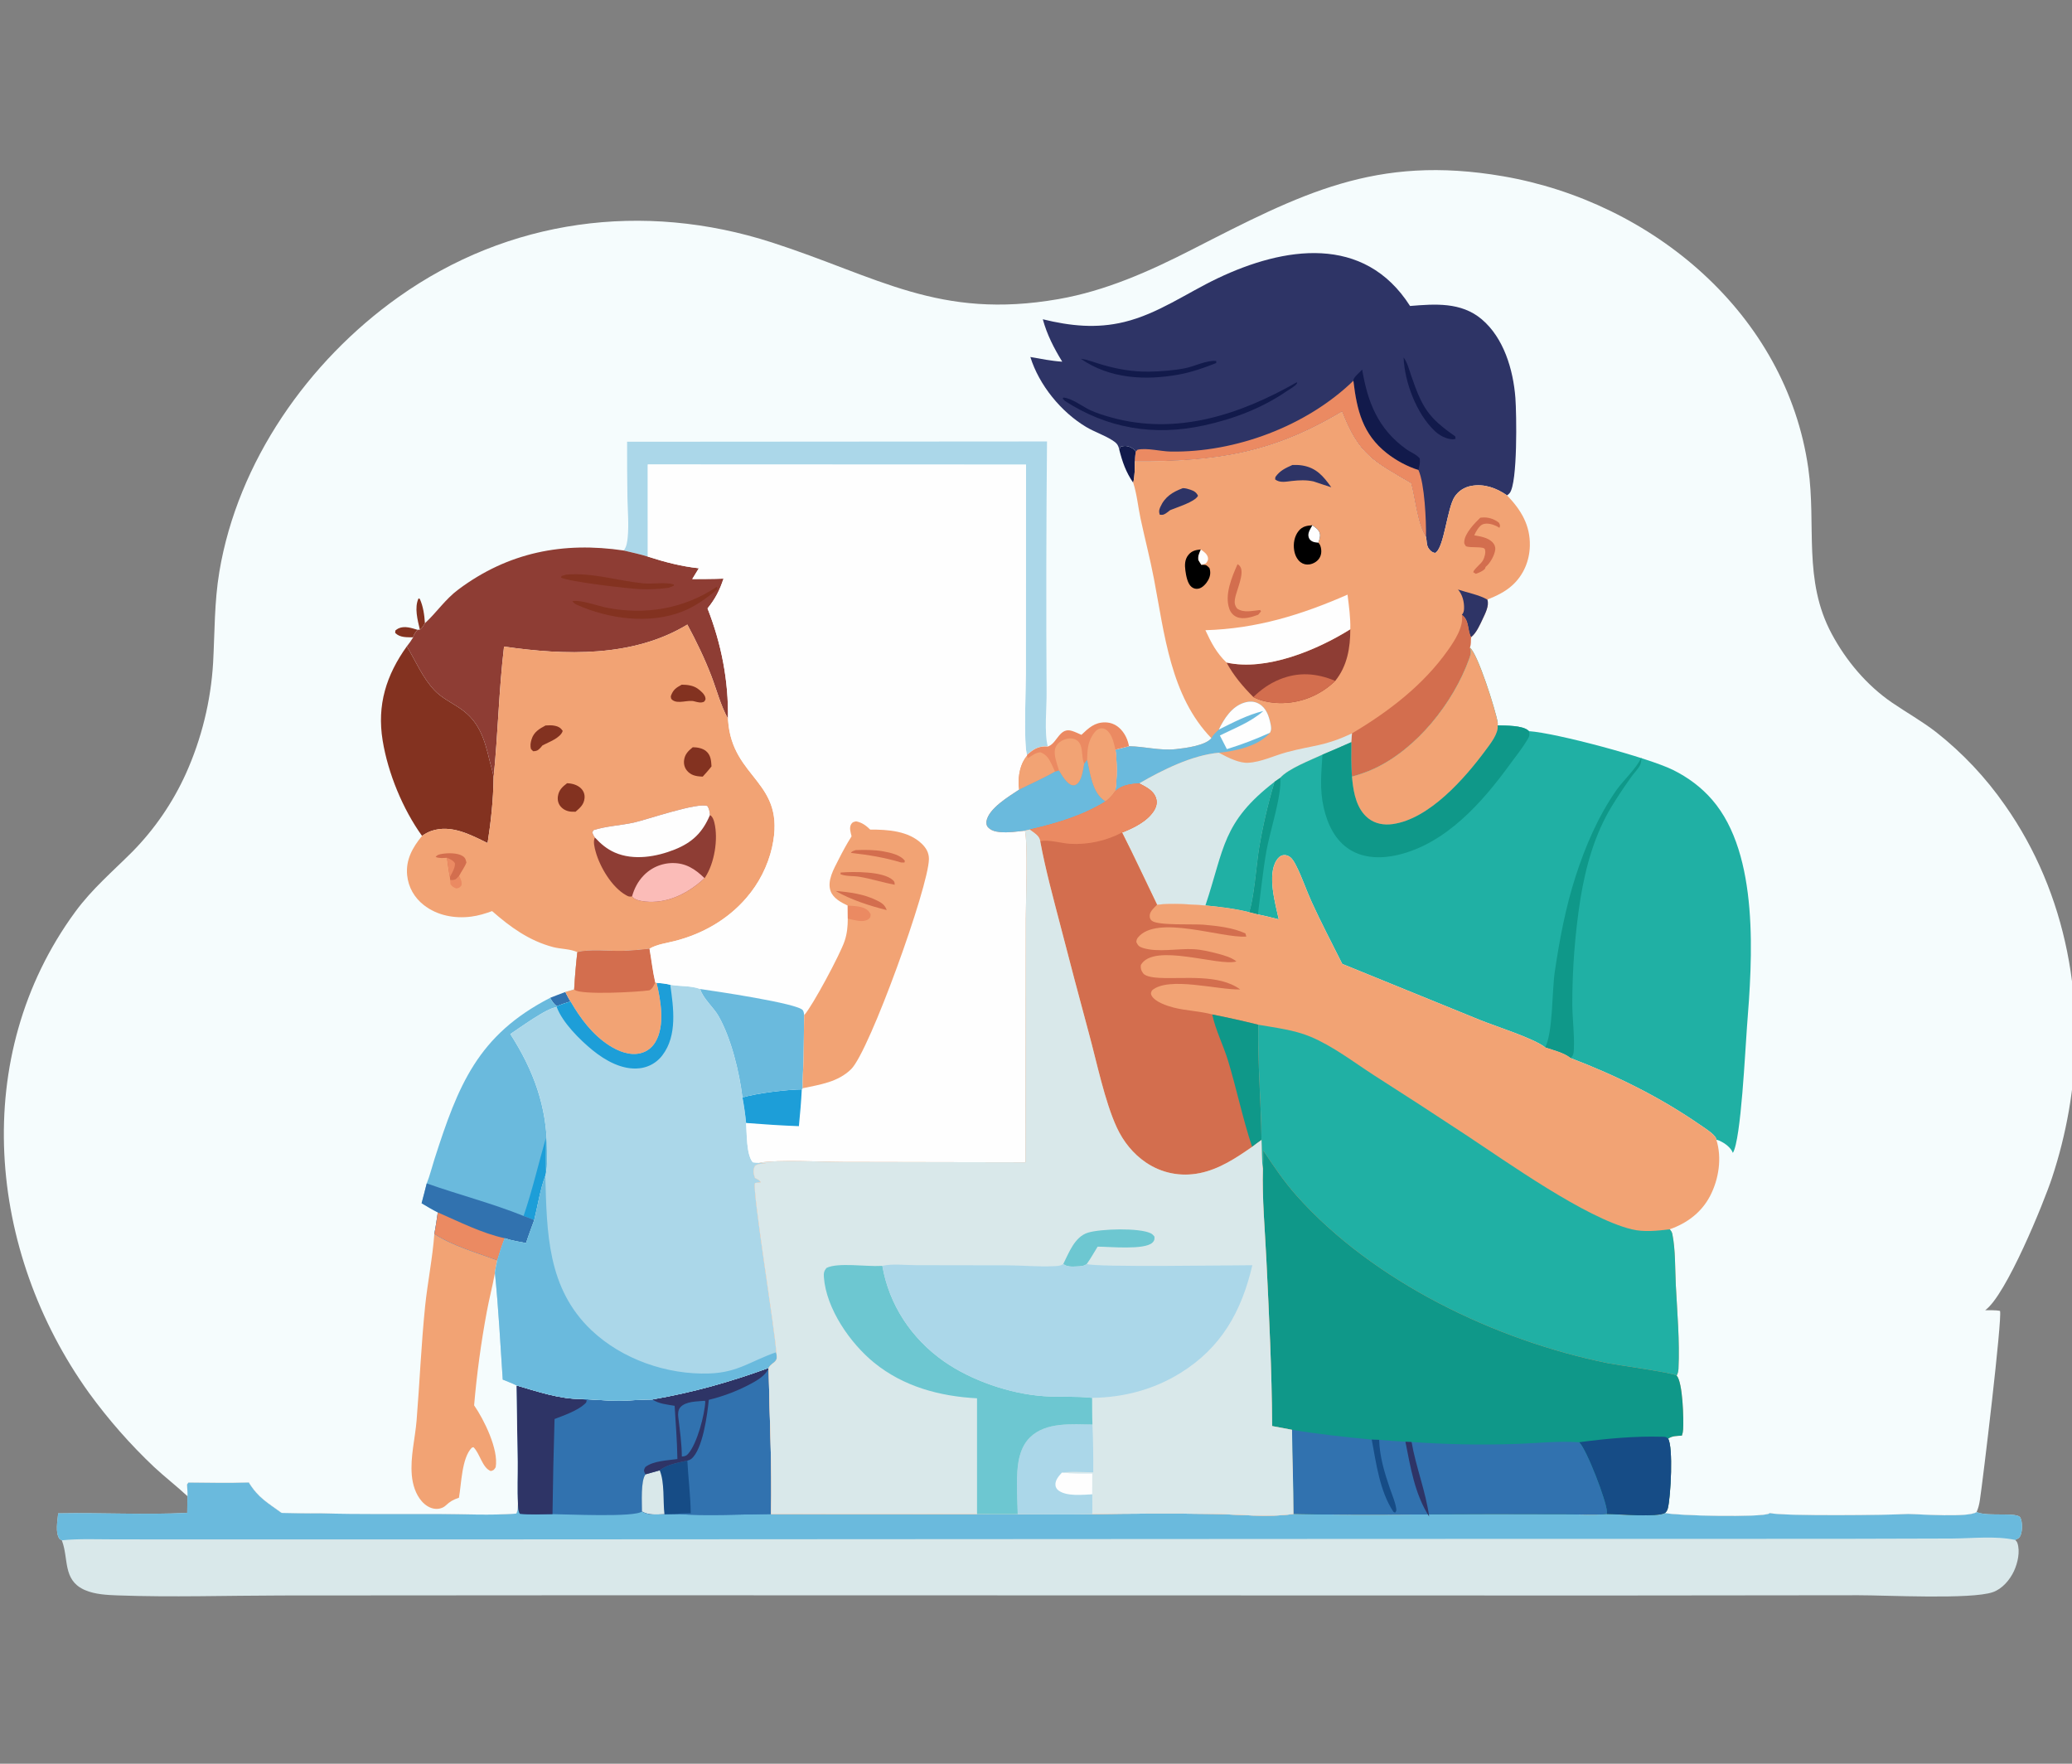 <svg width="235" height="200" viewBox="0 0 235 200" fill="none" xmlns="http://www.w3.org/2000/svg">
<rect x="0" y="0" width="235" height="200" fill="#808080" stroke="none"/>
<g clip-path="url(#clip0_4193_9424)">
<g clip-path="url(#clip1_4193_9424)">
<path d="M73.997 158.695C78.697 157.876 82.7 156.741 87.172 155.125C87.271 160.657 87.567 166.15 87.445 171.69L110.812 171.701C112.35 171.704 113.89 171.723 115.428 171.707C118.243 171.711 121.063 171.749 123.878 171.705C128.441 171.632 133.036 171.609 137.599 171.679C140.559 171.724 143.77 172.11 146.705 171.675C154.242 171.851 161.811 171.7 169.352 171.7L177.588 171.717C179.12 171.723 180.712 171.819 182.233 171.694C183.502 171.69 188.008 172.094 188.845 171.565C190.095 171.893 199.846 172.093 200.648 171.631C200.672 171.617 200.69 171.593 200.713 171.574C202.187 171.943 214.327 171.816 216.425 171.676C217.806 171.709 223.29 172.108 224.178 171.461L224.328 171.517C225.603 171.986 228.846 171.439 229.152 172.104C229.387 172.618 229.387 173.523 229.181 174.065C229.048 174.42 228.87 174.474 228.555 174.624C228.659 174.726 228.749 174.811 228.8 174.952C229.146 175.925 228.837 177.249 228.42 178.15C227.956 179.151 227.089 180.177 226.018 180.547C223.545 181.4 213.921 180.89 210.775 180.896L182.627 180.925L67.676 180.899L31.897 180.922C25.731 180.931 19.495 181.137 13.336 180.913C12.129 180.869 10.78 180.8 9.661 180.321C9.592 180.292 9.524 180.261 9.457 180.228C7.138 179.096 7.781 176.775 7.05 174.773C7.037 174.737 7.022 174.701 7.008 174.665L6.764 174.529C6.236 173.812 6.527 172.455 6.6 171.609C11.468 171.516 16.372 171.798 21.233 171.555L21.257 169.66C21.275 169.221 21.236 168.778 21.213 168.339L21.368 168.114C23.65 168.133 25.939 168.192 28.218 168.104C29.281 169.849 30.366 170.409 31.938 171.558C33.387 171.585 34.839 171.628 36.288 171.603C40.754 171.73 45.23 171.668 49.697 171.681C52.615 171.689 55.634 171.857 58.541 171.639C58.758 171.307 58.713 170.891 58.74 170.498C58.638 168.94 58.73 167.332 58.713 165.767L58.578 157.105C60.877 157.774 63.528 158.68 65.944 158.64C67.362 158.697 68.789 158.844 70.206 158.838C71.471 158.833 72.735 158.693 73.997 158.695Z" fill="#D9E8EA"/>
<path d="M73.997 158.695C78.697 157.876 82.7 156.741 87.172 155.125C87.271 160.657 87.567 166.15 87.445 171.69L110.812 171.701C112.35 171.704 113.89 171.723 115.428 171.707C118.243 171.711 121.063 171.749 123.878 171.705C128.441 171.632 133.036 171.609 137.599 171.679C140.559 171.724 143.77 172.11 146.705 171.675C154.242 171.851 161.811 171.7 169.352 171.7L177.588 171.717C179.12 171.723 180.712 171.819 182.233 171.694C183.502 171.69 188.008 172.094 188.845 171.565C190.095 171.893 199.846 172.093 200.648 171.631C200.672 171.617 200.69 171.593 200.713 171.574C202.186 171.943 214.327 171.816 216.425 171.676C217.806 171.709 223.29 172.108 224.178 171.461L224.328 171.517C225.603 171.986 228.846 171.439 229.152 172.104C229.387 172.618 229.387 173.523 229.181 174.065C229.048 174.42 228.87 174.474 228.555 174.624C226.343 174.141 223.653 174.453 221.375 174.463L208.602 174.497L157.363 174.506L54.511 174.564L22.843 174.566L13 174.559C11.018 174.558 8.98 174.468 7.008 174.665L6.764 174.529C6.236 173.812 6.527 172.455 6.6 171.608C11.468 171.516 16.372 171.798 21.233 171.555L21.257 169.66C21.275 169.221 21.236 168.778 21.213 168.339L21.368 168.114C23.65 168.133 25.939 168.192 28.218 168.104C29.281 169.849 30.366 170.409 31.938 171.558C33.387 171.584 34.839 171.628 36.288 171.603C40.754 171.73 45.23 171.668 49.697 171.681C52.615 171.689 55.634 171.857 58.541 171.638C58.758 171.307 58.713 170.891 58.74 170.498C58.638 168.94 58.73 167.331 58.713 165.767L58.578 157.105C60.877 157.773 63.528 158.68 65.944 158.64C67.362 158.697 68.789 158.844 70.206 158.838C71.471 158.833 72.735 158.693 73.997 158.695Z" fill="#6ABADD"/>
<path d="M73.997 158.695C78.697 157.876 82.699 156.741 87.172 155.125C87.271 160.657 87.567 166.15 87.445 171.69C83.937 171.712 80.25 171.927 76.755 171.682L75.358 171.707C74.487 171.734 73.587 171.849 72.807 171.394C72.013 172.091 64.226 171.703 62.663 171.702C61.441 171.715 60.187 171.783 58.972 171.662C58.756 171.374 58.781 170.859 58.74 170.498C58.638 168.94 58.73 167.331 58.712 165.767L58.578 157.105C60.876 157.773 63.528 158.68 65.944 158.64C67.362 158.697 68.789 158.844 70.206 158.838C71.47 158.833 72.735 158.693 73.997 158.695Z" fill="#3172AF"/>
<path d="M58.578 157.102C60.876 157.77 63.528 158.677 65.944 158.637L66.534 158.783C66.52 159.016 66.48 159.059 66.301 159.222C65.479 159.971 63.935 160.515 62.895 160.911C62.787 164.506 62.709 168.102 62.663 171.699C61.441 171.712 60.187 171.78 58.972 171.659C58.756 171.371 58.781 170.856 58.74 170.495C58.638 168.937 58.73 167.329 58.712 165.764L58.578 157.102Z" fill="#2E3466"/>
<path d="M73.997 158.695C78.697 157.876 82.7 156.741 87.172 155.125C87.271 160.657 87.568 166.15 87.445 171.69C83.938 171.712 80.251 171.927 76.755 171.682L75.359 171.707C74.487 171.734 73.588 171.849 72.808 171.394C72.817 170.416 72.643 167.895 73.224 167.184C73.174 167.119 73.152 167.096 73.114 167.014C72.978 166.724 73.056 166.624 73.184 166.365C74.089 165.646 75.717 165.612 76.829 165.449C76.799 163.437 76.636 161.422 76.515 159.414C75.665 159.264 74.721 159.197 73.997 158.695Z" fill="#3172AF"/>
<path d="M74.821 166.734C75.641 166.069 76.949 165.855 77.957 165.629C78.06 167.622 78.319 169.6 78.341 171.597C77.822 171.614 77.266 171.596 76.755 171.682L75.359 171.707C74.487 171.734 73.588 171.849 72.808 171.394C72.817 170.417 72.643 167.895 73.224 167.184C73.758 167.04 74.29 166.89 74.821 166.734Z" fill="#164C86"/>
<path d="M74.821 166.73C75.393 168.103 75.183 170.213 75.359 171.703C74.487 171.73 73.588 171.845 72.808 171.39C72.817 170.413 72.643 167.892 73.224 167.18C73.758 167.036 74.29 166.886 74.821 166.73Z" fill="#D9E8EA"/>
<path d="M73.997 158.695C78.697 157.876 82.699 156.741 87.172 155.125C86.894 155.993 85.693 156.641 84.931 157.037C83.525 157.768 81.931 158.369 80.389 158.736C80.234 160.373 79.7 164.376 78.415 165.424C78.277 165.536 78.125 165.586 77.956 165.629C76.948 165.855 75.641 166.068 74.821 166.734C74.29 166.889 73.758 167.039 73.224 167.184C73.174 167.119 73.151 167.096 73.114 167.014C72.978 166.724 73.056 166.624 73.184 166.365C74.089 165.646 75.716 165.612 76.829 165.449C76.799 163.437 76.635 161.422 76.514 159.414C75.665 159.264 74.72 159.197 73.997 158.695Z" fill="#2E3466"/>
<path d="M79.931 158.844L79.994 158.922C79.922 160.446 79.059 163.712 78.045 164.862C77.815 165.122 77.651 165.132 77.333 165.17C77.313 163.61 77.111 162.232 76.928 160.691C76.884 160.321 76.901 159.876 77.161 159.582C77.781 158.885 79.066 158.929 79.931 158.844Z" fill="#3172AF"/>
<path d="M21.257 169.659C20.043 168.524 18.714 167.506 17.495 166.37C16.133 165.084 14.833 163.737 13.596 162.329C12.359 160.921 11.191 159.459 10.089 157.943C-1.419 141.906 -3.483 119.797 8.529 103.405C10.442 100.794 12.752 98.847 15.015 96.581C15.329 96.261 15.637 95.935 15.937 95.601C16.237 95.268 16.53 94.928 16.815 94.582C17.1 94.236 17.378 93.883 17.647 93.525C17.917 93.166 18.179 92.802 18.433 92.432C18.686 92.062 18.932 91.687 19.169 91.306C19.407 90.925 19.636 90.54 19.856 90.149C20.076 89.758 20.288 89.363 20.491 88.963C20.694 88.563 20.888 88.158 21.074 87.75C21.297 87.254 21.508 86.754 21.709 86.249C21.909 85.743 22.097 85.234 22.274 84.72C22.451 84.207 22.617 83.689 22.77 83.168C22.924 82.647 23.066 82.122 23.195 81.594C23.325 81.067 23.443 80.536 23.549 80.003C23.654 79.47 23.748 78.935 23.829 78.398C23.911 77.86 23.98 77.322 24.037 76.781C24.094 76.241 24.138 75.699 24.171 75.157C24.359 71.693 24.302 68.288 24.876 64.848C26.96 52.361 34.95 40.965 45.167 33.703C57.674 24.812 72.976 22.793 87.54 27.491C99.591 31.378 106.475 36.282 120.039 33.919C125.39 32.987 130.362 30.77 135.168 28.312C147.55 21.981 156.013 17.499 170.475 19.988C187.373 22.897 202.601 35.581 205.093 53.109C206.013 59.587 204.474 65.772 207.747 71.878C209.379 74.922 211.714 77.705 214.573 79.664C216.24 80.805 217.995 81.785 219.596 83.026C220.344 83.615 221.069 84.232 221.771 84.875C222.474 85.518 223.152 86.186 223.805 86.879C224.458 87.573 225.085 88.289 225.685 89.029C226.284 89.769 226.856 90.53 227.4 91.312C234.445 101.316 236.745 114.026 234.636 125.99C234.411 127.274 234.14 128.548 233.822 129.812C233.504 131.076 233.141 132.327 232.732 133.564C231.819 136.332 227.518 146.917 225.151 148.573C225.684 148.591 226.324 148.544 226.837 148.655C227.097 149.553 224.896 167.87 224.551 170.117C224.477 170.59 224.379 171.024 224.178 171.46C223.29 172.108 217.805 171.708 216.425 171.676C214.327 171.815 202.186 171.942 200.713 171.573C200.69 171.592 200.672 171.616 200.648 171.63C199.846 172.092 190.095 171.893 188.845 171.565C188.007 172.093 183.502 171.689 182.233 171.693C180.711 171.818 179.12 171.722 177.588 171.716L169.351 171.699C161.811 171.699 154.241 171.851 146.704 171.674C143.77 172.109 140.559 171.723 137.599 171.678C133.035 171.609 128.441 171.631 123.878 171.704C121.063 171.748 118.243 171.71 115.428 171.706C113.89 171.722 112.35 171.703 110.812 171.701L87.445 171.689C87.567 166.149 87.271 160.657 87.172 155.124C82.7 156.74 78.697 157.875 73.997 158.694C72.735 158.692 71.47 158.833 70.206 158.837C68.789 158.843 67.362 158.696 65.944 158.64C63.528 158.68 60.876 157.773 58.578 157.104L58.712 165.766C58.73 167.331 58.638 168.939 58.74 170.497C58.713 170.89 58.758 171.306 58.541 171.638C55.634 171.856 52.615 171.688 49.697 171.68C45.23 171.667 40.754 171.729 36.288 171.603C34.839 171.628 33.387 171.584 31.938 171.557C30.366 170.408 29.281 169.848 28.218 168.104C25.938 168.191 23.649 168.132 21.368 168.113L21.213 168.339C21.236 168.777 21.275 169.22 21.257 169.659Z" fill="#F5FCFD"/>
<path d="M64.119 112.488C64.312 112.845 64.489 113.229 64.718 113.563C64.181 113.716 63.677 113.884 63.166 114.11C62.83 113.859 62.585 113.522 62.404 113.147C62.969 112.914 63.548 112.707 64.119 112.488Z" fill="#3172AF"/>
<path d="M47.617 71.395C47.368 70.322 46.975 68.907 47.47 67.852L47.614 67.914C48.003 68.779 48.133 69.734 48.195 70.672C48.043 70.917 47.873 71.254 47.617 71.395Z" fill="#833220"/>
<path d="M46.859 72.272C46.136 72.254 45.369 72.324 44.821 71.772L44.837 71.504C44.946 71.411 45.062 71.319 45.193 71.259C45.881 70.941 46.673 71.213 47.352 71.416C47.137 71.688 46.918 71.92 46.859 72.272Z" fill="#833220"/>
<path d="M126.939 50.969L127.103 50.656C127.557 50.519 127.906 50.551 128.328 50.776C128.546 50.892 128.663 51.012 128.808 51.207L128.702 52.302C128.71 53.135 128.712 53.924 128.527 54.744C127.687 53.52 127.299 52.384 126.939 50.969Z" fill="#121A4B"/>
<path d="M46.141 73.293C47.157 74.974 47.9 76.812 49.261 78.264C50.079 79.138 51.278 79.702 52.256 80.379C54.379 81.847 54.959 83.862 55.528 86.243C55.684 86.898 55.928 87.56 55.978 88.229C55.952 90.681 55.682 93.183 55.302 95.607C53.35 94.641 51.16 93.475 48.937 94.222C48.556 94.351 48.195 94.557 47.866 94.787C45.679 91.751 44.002 87.668 43.399 83.972C42.741 79.932 43.808 76.553 46.141 73.293Z" fill="#833220"/>
<path d="M49.26 139.922C51.316 141.271 54.088 142.057 56.397 142.912C56.302 143.384 56.187 143.859 56.134 144.337C55.873 145.813 55.482 147.269 55.211 148.745C54.557 152.26 54.078 155.799 53.773 159.362C54.887 160.964 56.575 164.365 56.218 166.38C56.018 166.68 56.032 166.708 55.666 166.813C54.693 166.453 54.435 164.812 53.697 164.106L53.511 164.164C52.368 165.324 52.336 168.247 52.052 169.841C51.378 170.062 51.05 170.258 50.538 170.732C50.241 171.007 49.792 171.129 49.394 171.099C48.779 171.054 48.239 170.698 47.84 170.246C47.13 169.442 46.795 168.321 46.705 167.272C46.525 165.191 47.083 163.126 47.25 161.06C47.599 156.754 47.773 152.462 48.212 148.157C48.493 145.407 49.061 142.674 49.26 139.922Z" fill="#F2A374"/>
<path d="M71.124 50.092L118.749 50.059C118.66 59.549 118.643 69.04 118.699 78.531C118.724 80.21 118.415 83.132 118.839 84.653C117.889 84.588 117.34 84.862 116.633 85.469C116.581 85.514 116.529 85.561 116.477 85.608C116.08 84.339 116.349 78.081 116.35 76.249L116.366 52.69L73.472 52.672L73.474 63.117C72.581 62.836 71.652 62.644 70.742 62.425C71.073 62.002 71.141 61.452 71.192 60.932C71.333 59.474 71.192 57.929 71.162 56.465C71.131 54.34 71.118 52.216 71.124 50.092Z" fill="#ABD7E9"/>
<path d="M48.398 134.196C48.748 133.332 48.981 132.365 49.267 131.472C51.967 123.059 54.176 117.381 62.404 113.148C62.585 113.523 62.83 113.861 63.166 114.112L63.155 114.222C62.164 114.19 58.891 116.6 57.881 117.259C60.509 121.346 62.057 125.522 62.039 130.432C62.036 131.198 62.107 132.145 61.947 132.892C61.937 132.94 61.925 132.988 61.914 133.036L61.847 133.333C61.244 134.96 60.999 136.681 60.587 138.361C60.272 139.225 59.944 140.086 59.664 140.961C58.85 140.807 58.025 140.679 57.24 140.41C56.914 141.232 56.656 142.068 56.398 142.913C54.088 142.059 51.317 141.272 49.26 139.923C49.424 139.117 49.53 138.296 49.654 137.483C49.026 137.168 48.424 136.801 47.817 136.446C48.023 135.7 48.206 134.946 48.398 134.196Z" fill="#6ABADD"/>
<path d="M59.383 137.887C60.384 134.957 61.057 132.008 61.912 129.047C61.887 130.378 61.854 131.706 61.914 133.036L61.847 133.333C61.243 134.96 60.999 136.681 60.587 138.362C60.202 138.177 59.782 138.041 59.383 137.887Z" fill="#1D9ED8"/>
<path d="M48.398 134.195C51.989 135.466 55.894 136.474 59.383 137.886C59.782 138.039 60.202 138.176 60.587 138.36C60.272 139.224 59.944 140.085 59.664 140.96C58.85 140.806 58.025 140.678 57.24 140.409C56.914 141.231 56.656 142.067 56.398 142.912C54.088 142.058 51.317 141.271 49.26 139.922C49.424 139.117 49.53 138.295 49.654 137.482C49.026 137.167 48.424 136.8 47.817 136.445C48.023 135.699 48.206 134.945 48.398 134.195Z" fill="#3172AF"/>
<path d="M49.654 137.484C52.057 138.529 54.681 139.86 57.239 140.411C56.914 141.233 56.656 142.07 56.398 142.914C54.088 142.06 51.317 141.273 49.26 139.924C49.424 139.119 49.529 138.297 49.654 137.484Z" fill="#EB8A62"/>
<path d="M48.194 70.674C49.552 69.42 50.48 67.968 52.007 66.831C57.648 62.629 63.863 61.405 70.743 62.426C71.653 62.645 72.582 62.837 73.475 63.119C75.4 63.736 77.25 64.221 79.263 64.44L78.514 65.663C79.695 65.655 80.879 65.661 82.059 65.614C81.623 66.936 81.132 67.903 80.247 68.992C81.826 73.037 82.627 77.153 82.566 81.504C81.747 80.038 81.291 78.255 80.69 76.684C79.918 74.664 78.978 72.73 77.957 70.826C71.792 74.57 64.072 74.321 57.167 73.319C56.577 78.28 56.481 83.267 55.979 88.23C55.928 87.561 55.684 86.899 55.528 86.244C54.959 83.863 54.379 81.848 52.257 80.38C51.278 79.703 50.079 79.138 49.261 78.265C47.9 76.813 47.157 74.975 46.141 73.294C46.414 72.966 46.637 72.637 46.859 72.275C46.918 71.923 47.137 71.691 47.352 71.419L47.617 71.397C47.872 71.255 48.042 70.919 48.194 70.674Z" fill="#8E3D34"/>
<path d="M64.211 65.159C67.216 64.909 69.996 65.851 72.941 66.15C74.032 66.261 75.427 65.968 76.448 66.286L76.385 66.449L75.785 66.663C74.718 66.798 73.659 66.855 72.585 66.807C71.183 66.744 64.606 65.98 63.624 65.493L63.701 65.315L64.211 65.159Z" fill="#833220"/>
<path d="M81.274 66.555L81.362 66.635L81.332 66.838C80.201 67.802 78.821 68.782 77.427 69.333C73.635 70.832 69.013 70.182 65.4 68.568C65.177 68.451 65.068 68.373 64.908 68.169C65.891 67.994 67.761 68.702 68.792 68.907C73.154 69.776 77.566 69.043 81.274 66.555Z" fill="#833220"/>
<path d="M118.272 36.205C121.381 36.968 124.361 37.279 127.506 36.514C131.347 35.579 134.577 33.236 138.102 31.558C145.602 27.986 154.704 26.52 159.924 34.697C162.759 34.466 165.709 34.234 168.045 36.197C170.559 38.312 171.629 41.938 171.871 45.121C172.005 46.881 172.137 54.772 171.224 55.908C171.14 56.014 171.036 56.093 170.93 56.176C169.729 55.346 168.354 54.83 166.872 55.1C166.098 55.241 165.442 55.653 164.997 56.307C164.12 57.595 163.789 62.217 162.766 62.705C162.433 62.652 162.261 62.489 162.055 62.225C161.77 61.859 161.832 61.311 161.733 60.879C160.782 59.556 160.499 56.462 160.038 54.801C155.802 52.325 154.1 51.569 152.207 46.665C144.23 51.448 137.866 52.368 128.701 52.302L128.808 51.208C128.662 51.013 128.545 50.892 128.328 50.776C127.906 50.551 127.556 50.52 127.103 50.656L126.939 50.969C126.816 50.409 126.621 50.217 126.136 49.911C125.203 49.321 124.134 48.98 123.186 48.415C120.358 46.73 117.844 43.663 116.86 40.483C118.059 40.692 119.261 40.937 120.477 41.015C119.535 39.477 118.749 37.954 118.272 36.205Z" fill="#2E3466"/>
<path d="M159.192 40.527C159.627 41.121 159.829 41.951 160.068 42.642C161.29 46.18 161.953 47.336 165.038 49.474L165.083 49.752C164.971 49.791 164.878 49.825 164.756 49.819C164.019 49.783 163.283 49.391 162.75 48.896C160.684 46.972 159.3 43.358 159.192 40.527Z" fill="#121A4B"/>
<path d="M122.579 40.684C123.358 40.777 124.215 41.13 124.976 41.35C126.761 41.868 128.489 42.173 130.351 42.142C131.688 42.12 133.102 42.01 134.415 41.756C135.478 41.55 136.872 40.816 137.94 40.933L137.94 41.167C136.544 41.725 135.164 42.202 133.682 42.474C129.881 43.171 125.842 42.945 122.579 40.684Z" fill="#121A4B"/>
<path d="M147.06 43.359L147.125 43.404C147.116 43.427 147.11 43.452 147.098 43.474C146.937 43.773 146.297 44.112 146.007 44.312C143.148 46.286 139.863 47.532 136.478 48.257C130.853 49.462 125.609 48.589 120.777 45.466L120.538 45.212L120.589 45.081C121.645 45.171 122.767 46.119 123.747 46.554C124.483 46.88 125.266 47.124 126.04 47.339C133.457 49.389 140.591 47.041 147.06 43.359Z" fill="#121A4B"/>
<path d="M153.497 43.177C153.484 42.834 153.952 42.467 154.191 42.215C154.289 42.11 154.39 42.011 154.493 41.91C155.124 45.64 156.293 48.618 159.457 50.91C159.967 51.281 160.621 51.501 161.027 51.99C161.085 52.452 160.976 52.852 160.876 53.3C159.601 52.898 158.352 52.223 157.301 51.4C154.538 49.236 153.889 46.495 153.497 43.177Z" fill="#121A4B"/>
<path d="M153.497 43.176C153.888 46.494 154.538 49.235 157.3 51.399C158.352 52.222 159.6 52.897 160.875 53.299C161.581 54.845 161.762 59.069 161.734 60.877C160.782 59.554 160.499 56.46 160.038 54.798C155.803 52.323 154.1 51.567 152.207 46.663C144.23 51.446 137.866 52.366 128.702 52.3L128.808 51.206L129.014 50.997C130.078 50.76 131.622 51.186 132.772 51.206C140.135 51.328 148.186 48.321 153.497 43.176Z" fill="#EB8A62"/>
<path d="M57.167 73.317C64.072 74.319 71.792 74.567 77.957 70.824C78.978 72.728 79.918 74.662 80.69 76.681C81.291 78.253 81.747 80.036 82.566 81.501L82.575 81.653C83.028 88.442 89.251 88.529 87.562 96.1C87.501 96.363 87.432 96.624 87.356 96.883C87.279 97.142 87.194 97.398 87.102 97.652C87.01 97.905 86.91 98.156 86.802 98.403C86.694 98.651 86.579 98.895 86.457 99.136C86.335 99.376 86.205 99.613 86.068 99.846C85.931 100.078 85.788 100.307 85.637 100.531C85.487 100.755 85.329 100.974 85.165 101.188C85.001 101.403 84.831 101.612 84.654 101.816C82.536 104.279 79.686 105.898 76.558 106.704C75.615 106.948 74.506 107.079 73.663 107.58C72.63 107.691 71.598 107.799 70.559 107.826C69.175 107.863 66.728 107.607 65.48 107.969C64.649 107.587 63.608 107.629 62.719 107.393C60.009 106.674 57.881 105.13 55.813 103.316C55.046 103.597 54.257 103.836 53.445 103.941C51.558 104.185 49.576 103.82 48.057 102.624C46.989 101.784 46.313 100.604 46.178 99.248C46.004 97.487 46.794 96.1 47.865 94.786C48.195 94.556 48.555 94.349 48.937 94.221C51.16 93.474 53.35 94.64 55.301 95.606C55.681 93.181 55.952 90.68 55.978 88.228C56.481 83.265 56.576 78.278 57.167 73.317Z" fill="#F2A374"/>
<path d="M51.055 99.785C51.152 99.799 51.194 99.808 51.299 99.805C51.707 99.793 51.816 99.591 52.079 99.316C52.253 99.694 52.422 99.972 52.337 100.399C52.099 100.692 52.096 100.681 51.75 100.748C51.397 100.6 51.317 100.56 51.084 100.261L51.055 99.785Z" fill="#EB8A62"/>
<path d="M50.694 97.27C50.245 97.295 49.837 97.349 49.409 97.179C49.59 96.923 49.833 96.88 50.139 96.828C50.799 96.715 51.901 96.7 52.483 97.079C52.79 97.279 52.816 97.474 52.902 97.803C52.695 98.358 52.334 98.796 52.079 99.319C51.816 99.593 51.707 99.795 51.299 99.807C51.193 99.81 51.151 99.801 51.055 99.787L51.028 99.452C50.88 98.736 50.802 97.994 50.694 97.27Z" fill="#D36E4E"/>
<path d="M50.694 97.269C51.09 97.453 51.342 97.516 51.6 97.889C51.624 98.445 51.273 98.965 51.028 99.451C50.88 98.735 50.802 97.993 50.694 97.269Z" fill="#EB8A62"/>
<path d="M77.316 77.641C77.924 77.642 78.609 77.722 79.116 78.08C79.457 78.321 79.962 78.74 80.012 79.173C80.038 79.39 79.966 79.41 79.846 79.577C79.467 79.737 79.169 79.633 78.789 79.541C78.067 79.298 76.878 79.899 76.234 79.354C76.071 79.216 76.107 79.147 76.078 78.948C76.336 78.217 76.668 77.994 77.316 77.641Z" fill="#833220"/>
<path d="M61.877 82.266C62.234 82.241 62.592 82.227 62.944 82.302C63.35 82.387 63.604 82.546 63.823 82.883C63.569 83.691 62.241 84.144 61.533 84.521C61.448 84.623 61.362 84.725 61.272 84.822C61.007 85.106 60.859 85.178 60.471 85.188L60.23 84.953C60.113 84.568 60.173 84.224 60.287 83.847C60.539 83.012 61.159 82.646 61.877 82.266Z" fill="#833220"/>
<path d="M64.314 88.816C64.888 88.834 65.495 88.996 65.909 89.415C66.203 89.713 66.336 90.093 66.297 90.508C66.228 91.239 65.793 91.6 65.277 92.049C65.141 92.05 65.005 92.051 64.868 92.046C64.36 92.024 63.895 91.831 63.566 91.43C63.298 91.104 63.214 90.691 63.279 90.279C63.39 89.575 63.783 89.224 64.314 88.816Z" fill="#833220"/>
<path d="M78.571 84.734C79.081 84.738 79.688 84.842 80.087 85.18C80.625 85.635 80.654 86.256 80.697 86.905C80.389 87.312 80.043 87.686 79.703 88.066L79.559 88.059C78.919 88.028 78.335 87.906 77.908 87.378C77.637 87.044 77.533 86.632 77.586 86.209C77.674 85.514 78.064 85.152 78.571 84.734Z" fill="#833220"/>
<path d="M67.472 94.973C67.326 94.786 67.254 94.609 67.171 94.39L67.318 94.134C68.763 93.672 70.362 93.607 71.848 93.286C73.301 92.972 79.176 90.929 80.24 91.409C80.447 91.751 80.479 92.028 80.52 92.421C80.823 92.61 80.942 92.95 81.025 93.294C81.474 95.161 81.033 97.871 79.981 99.479C79.958 99.514 79.931 99.546 79.907 99.58C78.215 101.17 76.017 102.355 73.619 102.265C73.109 102.246 72.149 102.15 71.783 101.763C71.748 101.726 71.718 101.686 71.685 101.647C71.377 101.71 71.272 101.66 70.993 101.503C69.388 100.601 68.042 98.316 67.563 96.591C67.438 96.141 67.237 95.397 67.472 94.973Z" fill="#8E3D34"/>
<path d="M71.685 101.645C71.936 100.767 72.337 99.974 72.972 99.31C73.024 99.254 73.077 99.2 73.132 99.148C73.187 99.095 73.243 99.044 73.301 98.994C73.358 98.944 73.417 98.895 73.477 98.848C73.537 98.801 73.597 98.756 73.659 98.712C73.722 98.668 73.785 98.626 73.849 98.585C73.913 98.544 73.978 98.505 74.045 98.467C74.111 98.43 74.178 98.394 74.246 98.359C74.314 98.325 74.382 98.292 74.452 98.262C74.521 98.231 74.592 98.202 74.663 98.174C74.734 98.147 74.805 98.121 74.878 98.098C74.95 98.074 75.023 98.052 75.096 98.032C75.169 98.011 75.243 97.993 75.318 97.977C75.392 97.96 75.466 97.945 75.541 97.933C75.617 97.92 75.692 97.909 75.767 97.9C75.843 97.891 75.918 97.884 75.995 97.878C76.07 97.873 76.146 97.87 76.222 97.868C77.768 97.839 78.836 98.543 79.906 99.578C78.214 101.167 76.017 102.353 73.619 102.263C73.109 102.244 72.149 102.148 71.782 101.761C71.748 101.724 71.717 101.683 71.685 101.645Z" fill="#FBBCB8"/>
<path d="M67.472 94.973C67.326 94.786 67.254 94.609 67.171 94.39L67.318 94.134C68.763 93.672 70.362 93.607 71.848 93.286C73.301 92.972 79.176 90.929 80.24 91.409C80.447 91.751 80.479 92.028 80.52 92.421C79.7 94.379 78.536 95.524 76.555 96.321C74.464 97.162 71.869 97.611 69.735 96.677C68.818 96.275 68.153 95.7 67.472 94.973Z" fill="#FEFEFE"/>
<path d="M65.48 107.968C66.728 107.605 69.176 107.861 70.559 107.825C71.598 107.798 72.631 107.689 73.663 107.578C73.888 108.842 74.024 110.165 74.318 111.41L74.467 111.449C75.002 111.485 75.496 111.54 76.019 111.666C77.097 111.866 78.403 111.752 79.416 112.149C79.695 113.177 80.94 114.237 81.484 115.194C82.933 117.739 83.859 121.55 84.21 124.458C84.389 125.42 84.526 126.368 84.62 127.342C84.715 128.476 84.627 130.902 85.375 131.796C85.618 131.83 85.846 131.857 86.092 131.85L86.91 131.925C86.452 131.951 86.025 131.932 85.633 132.198C85.421 132.611 85.413 132.935 85.562 133.392C85.614 133.553 85.587 133.557 85.739 133.638C85.96 133.756 86.172 133.828 86.278 134.069L85.634 134.148C85.25 134.73 87.973 151.238 88.036 153.339C88.075 153.657 88.195 154.029 87.976 154.302C87.718 154.624 87.369 154.721 87.172 155.122C82.7 156.737 78.697 157.873 73.997 158.692C72.735 158.69 71.47 158.83 70.206 158.835C68.789 158.84 67.362 158.694 65.944 158.637C63.528 158.677 60.877 157.77 58.578 157.101C58.082 156.85 57.533 156.657 57.019 156.441C56.748 152.407 56.54 148.359 56.134 144.337C56.187 143.858 56.302 143.383 56.398 142.911C56.656 142.066 56.914 141.23 57.239 140.407C58.024 140.677 58.85 140.805 59.663 140.959C59.944 140.084 60.272 139.223 60.587 138.359C60.999 136.679 61.243 134.958 61.847 133.331L61.914 133.034C61.925 132.986 61.937 132.938 61.947 132.89C62.107 132.143 62.036 131.196 62.039 130.43C62.057 125.52 60.509 121.344 57.881 117.257C58.89 116.598 62.164 114.188 63.154 114.22L63.166 114.11C63.676 113.883 64.181 113.716 64.718 113.562C64.489 113.228 64.311 112.845 64.119 112.488C64.452 112.388 64.785 112.291 65.12 112.196C65.199 110.783 65.319 109.374 65.48 107.968Z" fill="#ABD7E9"/>
<path d="M74.466 111.449C75.002 111.485 75.496 111.54 76.018 111.667C76.385 114.258 76.843 117.417 75.132 119.656C75.094 119.707 75.054 119.758 75.013 119.807C74.972 119.856 74.93 119.904 74.886 119.951C74.843 119.999 74.798 120.045 74.752 120.089C74.707 120.134 74.66 120.178 74.612 120.22C74.564 120.263 74.514 120.304 74.464 120.344C74.414 120.384 74.363 120.422 74.311 120.459C74.258 120.497 74.205 120.533 74.151 120.567C74.097 120.602 74.043 120.635 73.987 120.667C73.931 120.698 73.875 120.729 73.818 120.758C73.76 120.786 73.702 120.814 73.644 120.84C73.585 120.866 73.526 120.89 73.466 120.913C73.406 120.936 73.346 120.957 73.285 120.977C73.224 120.997 73.162 121.015 73.1 121.031C73.038 121.048 72.976 121.063 72.913 121.077C72.851 121.09 72.788 121.102 72.725 121.112C72.661 121.122 72.598 121.131 72.534 121.138C70.586 121.362 68.659 120.27 67.204 119.086C65.772 117.92 63.804 115.96 63.154 114.22L63.166 114.11C63.676 113.883 64.181 113.716 64.718 113.562C65.824 115.484 67.209 117.333 69.096 118.546C70.117 119.203 71.441 119.742 72.671 119.421C73.388 119.234 73.939 118.806 74.32 118.179C75.444 116.332 74.943 113.455 74.466 111.449Z" fill="#1D9ED8"/>
<path d="M65.48 107.968C66.728 107.605 69.175 107.861 70.559 107.825C71.598 107.798 72.63 107.689 73.663 107.578C73.888 108.842 74.024 110.165 74.318 111.41L74.467 111.449C74.943 113.455 75.444 116.332 74.32 118.179C73.939 118.806 73.388 119.234 72.671 119.421C71.441 119.742 70.118 119.203 69.096 118.546C67.209 117.332 65.824 115.483 64.718 113.562C64.489 113.228 64.311 112.845 64.119 112.488C64.452 112.388 64.785 112.291 65.12 112.196C65.198 110.783 65.319 109.374 65.48 107.968Z" fill="#F2A374"/>
<path d="M65.48 107.968C66.728 107.605 69.176 107.861 70.559 107.825C71.598 107.798 72.63 107.689 73.663 107.578C73.888 108.842 74.024 110.165 74.318 111.41C74.138 111.769 74.02 112.106 73.648 112.3C72.34 112.499 65.93 112.849 65.17 112.246C65.151 112.232 65.136 112.213 65.12 112.196C65.199 110.783 65.319 109.374 65.48 107.968Z" fill="#D36E4E"/>
<path d="M60.587 138.36C60.999 136.68 61.243 134.959 61.847 133.332C62.028 139.775 62.061 146.085 67.08 150.845C70.562 154.148 75.671 155.911 80.444 155.748C83.729 155.635 85.163 154.321 88.036 153.34C88.075 153.658 88.195 154.03 87.976 154.303C87.718 154.625 87.369 154.722 87.172 155.123C82.7 156.738 78.697 157.873 73.997 158.693C72.735 158.69 71.47 158.831 70.206 158.836C68.789 158.841 67.362 158.695 65.944 158.638C63.528 158.678 60.877 157.771 58.578 157.102C58.082 156.851 57.533 156.658 57.019 156.442C56.748 152.408 56.54 148.36 56.134 144.338C56.187 143.859 56.302 143.384 56.398 142.912C56.656 142.067 56.914 141.231 57.239 140.408C58.024 140.678 58.85 140.806 59.663 140.96C59.944 140.085 60.272 139.224 60.587 138.36Z" fill="#6ABADD"/>
<path d="M128.702 52.301C137.866 52.367 144.23 51.447 152.207 46.664C154.1 51.568 155.803 52.324 160.039 54.8C160.499 56.461 160.782 59.555 161.734 60.878C161.832 61.31 161.771 61.858 162.056 62.224C162.261 62.487 162.434 62.651 162.766 62.704C163.789 62.215 164.12 57.594 164.998 56.306C165.442 55.652 166.098 55.24 166.872 55.099C168.355 54.829 169.73 55.345 170.931 56.175C172.503 57.82 173.562 59.534 173.511 61.886C173.475 63.57 172.811 65.181 171.567 66.33C170.725 67.107 169.742 67.568 168.689 67.988C168.931 68.664 168.446 69.572 168.163 70.182C167.852 70.849 167.456 71.743 166.892 72.216C166.876 72.23 166.86 72.245 166.842 72.259C166.77 72.65 166.862 73.075 166.702 73.434C166.911 73.889 166.784 74.282 166.624 74.727C164.838 79.686 160.705 84.905 155.861 87.161C155.045 87.541 154.204 87.826 153.338 88.065C153.211 86.772 153.25 85.463 153.255 84.165C152.173 84.647 151.085 85.118 149.992 85.576C148.69 86.179 146.084 87.183 145.199 88.208L144.56 88.653C143.817 91.128 143.214 93.737 142.793 96.286C142.534 97.849 142.197 102.207 141.668 103.438C140.053 103.033 138.372 102.836 136.716 102.675C134.882 102.553 133.063 102.396 131.229 102.593C129.903 99.866 128.633 97.108 127.26 94.404C128.537 93.899 130.098 93.153 130.862 91.953C131.128 91.536 131.268 91.055 131.128 90.568C130.864 89.645 129.98 89.247 129.203 88.835C128.174 88.915 127.293 88.994 126.493 89.71C126.708 88.188 126.697 86.539 126.513 85.011L128.044 84.617C129.833 84.645 131.546 85.143 133.359 84.951C134.453 84.835 136.714 84.541 137.393 83.711C132.759 78.934 132.07 71.868 130.874 65.622C130.436 63.333 129.847 61.088 129.36 58.812C129.075 57.477 128.948 56.036 128.527 54.743C128.712 53.923 128.71 53.135 128.702 52.301Z" fill="#F2A374"/>
<path d="M136.186 62.305C136.524 62.549 136.956 62.836 137.01 63.288C137.042 63.556 136.916 63.671 136.779 63.882L136.257 64.071C136.127 63.894 136.021 63.702 135.908 63.514C135.834 63.046 136.008 62.725 136.186 62.305Z" fill="#FEFEFE"/>
<path d="M140.361 63.973C140.468 64.037 140.547 64.106 140.627 64.205C141.237 64.959 140.177 67.057 140.058 67.946C139.999 68.383 140.044 68.657 140.313 69.008C141.064 69.54 142.063 69.245 142.92 69.176L143.02 69.329L142.702 69.709C141.98 69.974 141.011 70.287 140.267 69.964C139.849 69.783 139.569 69.445 139.42 69.019C138.865 67.431 139.717 65.419 140.361 63.973Z" fill="#D36E4E"/>
<path d="M134.154 55.355C134.458 55.356 134.736 55.436 135.021 55.534C135.426 55.673 135.689 55.829 135.875 56.218C135.53 56.919 133.458 57.531 132.716 57.849C132.61 57.933 132.504 58.017 132.395 58.097C132.073 58.331 131.924 58.426 131.534 58.364C131.424 58.015 131.446 57.84 131.596 57.5C132.114 56.326 133.001 55.788 134.154 55.355Z" fill="#2E3466"/>
<path d="M146.579 52.729C146.962 52.715 147.328 52.722 147.707 52.784C149.294 53.045 150.099 54.002 150.989 55.257C150.316 55.045 149.647 54.813 148.977 54.591C148.123 54.412 147.378 54.448 146.522 54.541C145.883 54.61 145.151 54.79 144.62 54.362L144.652 54.091C145.167 53.36 145.789 53.083 146.579 52.729Z" fill="#2E3466"/>
<path d="M136.257 64.071C136.337 64.056 136.357 64.05 136.449 64.049C136.847 64.045 136.902 64.149 137.173 64.418C137.328 64.887 137.274 65.327 137.04 65.764C136.831 66.153 136.415 66.637 135.965 66.743C135.663 66.814 135.396 66.756 135.151 66.564C134.674 66.192 134.519 65.256 134.442 64.69C134.357 64.061 134.367 63.426 134.794 62.913C135.183 62.448 135.622 62.366 136.186 62.305C136.008 62.725 135.834 63.046 135.909 63.514C136.021 63.702 136.127 63.894 136.257 64.071Z" fill="black"/>
<path d="M165.799 69.721C165.993 69.503 166.04 69.293 166.049 69.008C166.074 68.252 165.871 67.424 165.363 66.852C166.388 67.195 167.774 67.457 168.689 67.99C168.931 68.666 168.446 69.575 168.163 70.184C167.852 70.851 167.456 71.745 166.891 72.219C166.876 72.233 166.86 72.247 166.842 72.261C166.404 71.439 166.665 70.348 165.799 69.721Z" fill="#2E3466"/>
<path d="M167.889 58.707C167.931 58.702 167.973 58.696 168.015 58.692C168.104 58.682 168.193 58.677 168.283 58.676C168.372 58.675 168.46 58.678 168.548 58.686C168.637 58.694 168.726 58.706 168.814 58.723C168.9 58.739 168.987 58.76 169.072 58.786C169.158 58.811 169.242 58.84 169.324 58.874C169.407 58.907 169.488 58.945 169.566 58.986C169.645 59.028 169.722 59.073 169.797 59.123C169.871 59.172 169.942 59.224 170.011 59.281C170.136 59.566 170.169 59.562 170.067 59.852C169.964 59.788 169.86 59.726 169.751 59.671C169.311 59.449 168.634 59.262 168.154 59.462C167.759 59.627 167.358 60.322 167.208 60.702C167.905 60.831 168.74 60.952 169.262 61.478C169.487 61.703 169.623 62.003 169.586 62.324C169.514 62.969 169 63.886 168.492 64.285L168.416 64.506C168.11 64.809 167.783 64.919 167.389 65.07L167.087 64.886C167.182 64.509 167.984 63.941 168.195 63.541C168.369 63.213 168.539 62.649 168.411 62.282C168.283 61.914 166.719 62.171 166.25 61.932C166.141 61.751 166.06 61.688 166.067 61.467C166.095 60.504 167.247 59.326 167.889 58.707Z" fill="#D36E4E"/>
<path d="M149.526 61.544C149.678 61.682 149.758 61.882 149.805 62.081C149.907 62.52 149.865 62.968 149.606 63.343C149.362 63.695 148.943 63.931 148.523 64C148.165 64.058 147.81 63.978 147.518 63.761C147.096 63.447 146.862 62.91 146.781 62.403C146.661 61.653 146.798 60.817 147.283 60.214C147.708 59.683 148.218 59.605 148.849 59.562C149.198 59.823 149.61 60.071 149.701 60.529C149.767 60.86 149.623 61.23 149.526 61.544Z" fill="black"/>
<path d="M148.849 59.562C149.198 59.823 149.61 60.071 149.701 60.529C149.767 60.86 149.623 61.23 149.526 61.544C149.286 61.514 149.012 61.499 148.801 61.376C148.574 61.243 148.456 61.087 148.404 60.824C148.319 60.393 148.646 59.921 148.849 59.562Z" fill="#FEFEFE"/>
<path d="M138.234 82.733C138.835 81.497 139.7 80.131 141.095 79.689C141.674 79.506 142.264 79.5 142.8 79.816C143.64 80.312 143.913 81.202 144.102 82.097C144.177 82.45 144.22 82.768 144.029 83.093C142.745 84.608 140.15 85.171 138.242 85.358C135.188 85.636 131.827 87.319 129.203 88.837C128.174 88.917 127.293 88.995 126.493 89.712C126.708 88.19 126.697 86.54 126.513 85.013L128.044 84.619C129.833 84.647 131.546 85.145 133.359 84.952C134.453 84.836 136.714 84.543 137.393 83.713C137.594 83.305 137.908 83.04 138.234 82.733Z" fill="#6ABADD"/>
<path d="M138.234 82.733C138.835 81.497 139.699 80.131 141.095 79.689C141.674 79.506 142.263 79.5 142.799 79.816C143.64 80.312 143.913 81.202 144.102 82.097C144.176 82.45 144.22 82.768 144.029 83.093C142.427 83.823 140.83 84.43 139.147 84.948L138.355 83.4C140.012 82.579 141.894 81.868 143.285 80.623C141.47 81.069 139.895 81.909 138.234 82.733Z" fill="#FEFEFE"/>
<path d="M153.147 71.356C153.149 73.456 152.799 75.527 151.441 77.21C149.735 78.854 147.483 79.774 145.1 79.724C144.163 79.705 142.981 79.499 142.151 79.043C140.959 77.849 139.916 76.618 139.108 75.127C143.625 76.129 149.375 73.711 153.147 71.356Z" fill="#8E3D34"/>
<path d="M142.15 79.045C143.011 78.205 143.985 77.512 145.102 77.054C147.263 76.166 149.32 76.322 151.44 77.211C149.734 78.855 147.483 79.776 145.1 79.726C144.163 79.706 142.981 79.5 142.15 79.045Z" fill="#D36E4E"/>
<path d="M136.713 71.464C142.508 71.293 147.569 69.734 152.833 67.43C152.993 68.737 153.181 70.039 153.147 71.359C149.375 73.715 143.625 76.132 139.108 75.131C137.982 74.057 137.355 72.856 136.713 71.464Z" fill="#FEFEFE"/>
<path d="M165.8 69.719C166.665 70.347 166.404 71.437 166.842 72.26C166.77 72.651 166.862 73.076 166.702 73.435C166.911 73.889 166.784 74.283 166.624 74.728C164.838 79.686 160.705 84.905 155.861 87.162C155.045 87.541 154.204 87.827 153.338 88.065C153.211 86.772 153.25 85.463 153.256 84.165L153.337 83.161C157.466 80.714 161.426 77.692 164.219 73.734C164.962 72.68 166.033 71.071 165.8 69.719Z" fill="#D36E4E"/>
<path d="M138.241 85.356C138.831 85.675 139.419 85.983 140.051 86.211C140.529 86.383 141.044 86.522 141.556 86.496C143.038 86.42 144.518 85.679 145.944 85.296C149.05 84.463 150.174 84.654 153.337 83.16L153.255 84.165C152.172 84.647 151.084 85.117 149.991 85.575C148.689 86.179 146.083 87.182 145.199 88.208L144.56 88.652C143.816 91.128 143.213 93.736 142.792 96.286C142.534 97.849 142.197 102.206 141.668 103.438C140.053 103.032 138.371 102.836 136.716 102.675C134.882 102.552 133.062 102.395 131.229 102.593C129.903 99.865 128.632 97.107 127.26 94.403C128.537 93.899 130.098 93.152 130.862 91.952C131.127 91.535 131.267 91.055 131.128 90.568C130.863 89.645 129.98 89.247 129.203 88.835C131.827 87.317 135.188 85.633 138.241 85.356Z" fill="#D9E8EA"/>
<path d="M144.56 88.652C143.816 91.128 143.214 93.736 142.793 96.286C142.534 97.849 142.197 102.206 141.668 103.438C140.053 103.032 138.372 102.836 136.716 102.675C138.884 96.171 138.608 93.25 144.56 88.652Z" fill="#20B0A4"/>
<path d="M166.702 73.434C167.595 74.064 169.647 80.599 169.863 81.926C169.883 82.045 169.869 82.14 169.853 82.258C170.73 82.286 172.695 82.23 173.363 82.862C173.377 82.876 173.389 82.894 173.403 82.91C176.505 83.12 186.933 85.912 189.756 87.312C191.446 88.15 192.958 89.27 194.194 90.7C199.57 96.92 198.749 108.763 198.133 116.496C197.94 118.928 197.469 129.236 196.538 130.733C196.296 130.107 195.61 129.621 195.012 129.35C194.892 129.296 194.789 129.268 194.662 129.237C194.655 129.197 194.651 129.155 194.641 129.115C194.491 128.622 193.257 127.856 192.8 127.541C188.228 124.388 183.332 121.967 178.151 119.99C177.407 119.376 176.169 119.08 175.26 118.775C174.024 117.764 169.608 116.372 167.894 115.68L152.234 109.303C151.068 106.973 149.847 104.65 148.764 102.28C148.143 100.919 147.677 99.471 146.993 98.14C146.82 97.804 146.613 97.405 146.301 97.178C146.092 97.025 145.825 96.933 145.569 96.971C145.211 97.023 144.981 97.252 144.789 97.545C143.709 99.195 144.637 102.453 145.034 104.255C144.251 104.039 143.465 103.862 142.67 103.692L141.668 103.437C142.197 102.206 142.534 97.848 142.793 96.285C143.214 93.736 143.816 91.127 144.56 88.652L145.199 88.208C146.084 87.182 148.69 86.179 149.991 85.575C151.085 85.117 152.173 84.647 153.255 84.164C153.25 85.462 153.211 86.771 153.338 88.064C154.204 87.826 155.045 87.54 155.861 87.161C160.705 84.904 164.838 79.685 166.624 74.727C166.784 74.282 166.911 73.888 166.702 73.434Z" fill="#20B0A4"/>
<path d="M144.56 88.656L145.199 88.211C145.418 90.093 144.005 94.371 143.635 96.487C143.218 98.869 142.979 101.297 142.67 103.695L141.668 103.441C142.197 102.21 142.534 97.852 142.793 96.289C143.214 93.74 143.816 91.131 144.56 88.656Z" fill="#0F9889"/>
<path d="M175.26 118.778C176.145 116.94 176.008 112.433 176.34 110.188C176.88 106.532 177.562 102.911 178.698 99.388C179.801 95.969 181.253 92.582 183.312 89.622C184.083 88.517 185.667 87.065 186.149 85.902C186.152 86.212 186.149 86.505 186.001 86.785C185.755 87.248 185.351 87.628 185.046 88.055C184.259 89.153 183.49 90.299 182.787 91.454C180.844 94.648 179.841 98.298 179.241 101.957C178.936 103.928 178.706 105.908 178.552 107.897C178.4 109.886 178.324 111.878 178.325 113.873C178.336 115.588 178.586 117.307 178.501 119.021C178.48 119.478 178.447 119.651 178.151 119.993C177.407 119.379 176.169 119.083 175.26 118.778Z" fill="#0F9889"/>
<path d="M169.853 82.262C170.73 82.29 172.695 82.234 173.363 82.865C173.377 82.88 173.389 82.897 173.403 82.913C173.525 83.391 173.44 83.538 173.185 83.959C172.617 84.901 171.91 85.766 171.265 86.654C168.119 90.985 164.004 95.658 158.551 96.944C156.744 97.37 154.74 97.364 153.117 96.362C151.429 95.321 150.552 93.451 150.129 91.577C149.656 89.487 149.858 87.667 149.992 85.579C151.085 85.12 152.173 84.65 153.256 84.168C153.25 85.466 153.211 86.774 153.338 88.067C153.35 88.209 153.363 88.349 153.378 88.49C153.536 90.028 153.901 91.78 155.181 92.795C155.972 93.421 156.959 93.588 157.941 93.454C162.089 92.886 166.123 88.276 168.471 85.102C169 84.387 169.987 83.168 169.853 82.262Z" fill="#0F9889"/>
<path d="M166.701 73.434C167.595 74.064 169.647 80.599 169.863 81.926C169.883 82.045 169.869 82.14 169.853 82.258C169.986 83.165 169 84.383 168.471 85.099C166.123 88.273 162.089 92.882 157.941 93.45C156.959 93.585 155.972 93.417 155.181 92.791C153.901 91.776 153.536 90.024 153.378 88.487C153.363 88.346 153.35 88.205 153.338 88.064C154.204 87.826 155.045 87.54 155.861 87.16C160.705 84.904 164.837 79.685 166.624 74.727C166.784 74.282 166.911 73.888 166.701 73.434Z" fill="#F2A374"/>
<path d="M73.472 52.672L116.367 52.69L116.35 76.249C116.349 78.081 116.081 84.339 116.477 85.608C116.529 85.561 116.581 85.514 116.634 85.469C117.34 84.862 117.889 84.588 118.839 84.653C118.879 84.637 118.919 84.623 118.958 84.606C119.925 84.184 120.193 82.437 121.592 82.885C121.953 83.001 122.306 83.17 122.651 83.326C123.472 82.548 124.147 81.902 125.346 81.913C126.054 81.919 126.667 82.215 127.143 82.732C127.619 83.247 127.931 83.93 128.044 84.618L126.513 85.012C126.697 86.54 126.708 88.189 126.493 89.711C126.212 90.14 125.814 90.587 125.394 90.882C122.729 92.524 119.827 93.369 116.798 94.072L116.241 94.194C116.594 95.6 116.344 102.34 116.342 104.231L116.302 131.801L95.599 131.76C93.094 131.754 88.353 131.477 86.092 131.852C85.846 131.86 85.618 131.832 85.375 131.799C84.627 130.904 84.715 128.478 84.62 127.344C84.526 126.371 84.389 125.422 84.21 124.46C83.859 121.553 82.933 117.741 81.484 115.196C80.94 114.239 79.695 113.179 79.416 112.151C78.403 111.754 77.097 111.869 76.019 111.669C75.496 111.542 75.002 111.487 74.467 111.451L74.318 111.412C74.024 110.167 73.888 108.845 73.663 107.581C74.506 107.08 75.615 106.948 76.558 106.705C79.686 105.899 82.536 104.28 84.655 101.817C84.831 101.613 85.001 101.404 85.165 101.189C85.329 100.975 85.487 100.756 85.638 100.532C85.788 100.308 85.932 100.079 86.068 99.847C86.205 99.614 86.335 99.377 86.457 99.137C86.58 98.896 86.695 98.652 86.802 98.404C86.91 98.157 87.01 97.906 87.102 97.653C87.194 97.399 87.279 97.143 87.356 96.884C87.432 96.625 87.501 96.364 87.562 96.101C89.251 88.53 83.028 88.443 82.575 81.654L82.566 81.502C82.627 77.152 81.826 73.036 80.247 68.99C81.132 67.901 81.624 66.935 82.059 65.613C80.879 65.66 79.695 65.654 78.514 65.662L79.263 64.438C77.25 64.22 75.4 63.735 73.475 63.118L73.472 52.672Z" fill="#FEFEFE"/>
<path d="M84.21 124.458C85.724 123.964 89.381 123.542 90.935 123.531C90.869 124.927 90.743 126.313 90.608 127.703C88.604 127.63 86.619 127.497 84.62 127.342C84.526 126.368 84.389 125.42 84.21 124.458Z" fill="#1D9ED8"/>
<path d="M79.416 112.152C80.813 112.352 90.579 113.778 91.06 114.567C91.159 114.73 91.187 114.924 91.213 115.111C91.165 116.839 91.176 118.568 91.131 120.296C91.105 121.322 90.996 122.382 91.04 123.405L90.935 123.535C89.381 123.545 85.724 123.967 84.21 124.461C83.858 121.554 82.933 117.742 81.484 115.197C80.94 114.241 79.695 113.18 79.416 112.152Z" fill="#6ABADD"/>
<path d="M122.652 83.327C123.472 82.549 124.147 81.903 125.346 81.914C126.054 81.921 126.667 82.216 127.143 82.733C127.619 83.248 127.931 83.932 128.044 84.62L126.513 85.013C126.697 86.541 126.708 88.191 126.493 89.713C126.212 90.141 125.814 90.588 125.394 90.883C122.729 92.525 119.827 93.37 116.799 94.073L116.241 94.195C115.326 94.296 114.354 94.442 113.435 94.356C112.896 94.305 112.356 94.186 112.003 93.743C111.885 93.597 111.852 93.31 111.882 93.13C112.129 91.67 114.435 90.309 115.592 89.541C115.572 89.383 115.556 89.225 115.546 89.067C115.473 87.94 115.72 86.59 116.477 85.717L116.478 85.609C116.529 85.562 116.581 85.516 116.634 85.47C117.34 84.863 117.889 84.589 118.839 84.654C118.879 84.638 118.919 84.624 118.958 84.607C119.925 84.185 120.193 82.438 121.592 82.886C121.953 83.002 122.306 83.171 122.652 83.327Z" fill="#EB8A62"/>
<path d="M116.476 85.714L116.575 85.983C117.016 85.713 117.465 85.326 117.994 85.309C118.711 85.555 118.986 86.077 119.299 86.72C119.423 86.977 119.54 87.237 119.652 87.5C118.339 88.259 116.946 88.857 115.592 89.538C115.572 89.38 115.556 89.222 115.546 89.064C115.473 87.936 115.72 86.587 116.476 85.714Z" fill="#F2A374"/>
<path d="M120.109 87.374C119.903 86.676 119.493 85.655 119.66 84.939C119.758 84.522 120.071 84.195 120.437 83.992C120.859 83.758 121.42 83.645 121.884 83.819C122.969 84.225 122.581 85.684 122.938 86.538C122.948 86.56 122.958 86.582 122.968 86.603C122.839 87.258 122.711 88.528 122.116 88.93C121.93 89.056 121.816 89.09 121.597 89.039C120.995 88.901 120.403 87.878 120.109 87.374Z" fill="#F2A374"/>
<path d="M123.296 86.154C123.326 85.209 123.342 84.369 123.819 83.53C124.027 83.164 124.339 82.699 124.777 82.608C125.041 82.553 125.249 82.601 125.471 82.76C126.129 83.233 126.333 84.277 126.513 85.01C126.697 86.538 126.708 88.187 126.493 89.709C126.212 90.138 125.815 90.585 125.394 90.88C125.361 90.86 125.327 90.841 125.295 90.82C123.866 89.9 123.643 87.673 123.296 86.154Z" fill="#F2A374"/>
<path d="M123.296 86.156C123.643 87.676 123.866 89.902 125.295 90.822C125.327 90.843 125.361 90.862 125.394 90.883C122.729 92.524 119.827 93.369 116.798 94.072L116.241 94.195C115.326 94.295 114.354 94.441 113.435 94.355C112.896 94.304 112.356 94.185 112.003 93.743C111.885 93.596 111.852 93.309 111.882 93.129C112.129 91.669 114.435 90.308 115.592 89.54C116.946 88.859 118.339 88.261 119.652 87.502L120.109 87.373C120.403 87.877 120.995 88.901 121.597 89.039C121.816 89.09 121.93 89.055 122.116 88.93C122.711 88.528 122.839 87.258 122.968 86.603L123.296 86.156Z" fill="#6ABADD"/>
<path d="M96.583 94.834C96.479 94.4 96.281 93.838 96.554 93.433C96.717 93.194 96.841 93.203 97.099 93.137C97.769 93.27 98.216 93.607 98.697 94.073C100.684 94.064 103.04 94.216 104.554 95.686C105.047 96.164 105.359 96.705 105.356 97.408C105.341 100.5 98.619 119.19 96.537 121.237C95.031 122.718 92.999 122.985 91.04 123.405C90.996 122.382 91.105 121.322 91.131 120.296C91.176 118.568 91.165 116.839 91.214 115.111C92.156 114.07 95.32 108.154 95.795 106.705C96.077 105.846 96.151 105.077 96.153 104.176L96.144 102.693C95.403 102.336 94.513 101.876 94.209 101.059C93.774 99.892 94.577 98.52 95.094 97.5C95.557 96.588 96.033 95.696 96.583 94.834Z" fill="#F2A374"/>
<path d="M95.347 98.941C96.814 98.833 100.101 98.791 101.236 99.776C101.468 99.978 101.46 100.028 101.474 100.33C100.125 100.074 98.815 99.65 97.461 99.421C96.78 99.306 95.954 99.395 95.325 99.132L95.347 98.941Z" fill="#D36E4E"/>
<path d="M94.781 101.035C96.377 101.168 97.996 101.38 99.448 102.104C99.989 102.374 100.362 102.599 100.569 103.201C98.67 102.73 96.478 102.024 94.781 101.035Z" fill="#D36E4E"/>
<path d="M97.055 96.398C98.094 96.365 99.145 96.355 100.171 96.541C100.948 96.682 102.15 96.936 102.629 97.62L102.577 97.808L102.211 97.805C100.306 97.231 98.487 96.941 96.508 96.713C96.612 96.513 96.849 96.481 97.055 96.398Z" fill="#D36E4E"/>
<path d="M96.144 102.691C96.881 102.749 97.92 102.723 98.48 103.288C98.59 103.399 98.672 103.541 98.747 103.677C98.717 103.942 98.744 104.031 98.524 104.209C98.191 104.478 97.668 104.47 97.268 104.405C96.894 104.344 96.522 104.258 96.153 104.174L96.144 102.691Z" fill="#EB8A62"/>
<path d="M126.493 89.711C127.293 88.994 128.174 88.916 129.203 88.836C129.98 89.248 130.864 89.646 131.128 90.569C131.268 91.056 131.128 91.537 130.862 91.953C130.098 93.153 128.537 93.9 127.26 94.404C128.633 97.109 129.903 99.866 131.229 102.594C133.063 102.396 134.882 102.553 136.716 102.676C138.372 102.837 140.053 103.033 141.668 103.439L142.67 103.693C143.465 103.863 144.251 104.04 145.034 104.257C144.637 102.455 143.709 99.197 144.789 97.547C144.981 97.254 145.211 97.024 145.569 96.972C145.825 96.935 146.092 97.026 146.301 97.179C146.612 97.407 146.82 97.805 146.993 98.141C147.677 99.472 148.143 100.92 148.764 102.281C149.847 104.651 151.068 106.974 152.234 109.304L167.894 115.681C169.608 116.374 174.024 117.766 175.26 118.777C176.169 119.082 177.407 119.377 178.151 119.991C183.332 121.968 188.227 124.389 192.8 127.542C193.257 127.857 194.491 128.623 194.641 129.117C194.651 129.156 194.655 129.198 194.662 129.239C195.318 131.294 194.941 133.725 193.953 135.619C192.981 137.484 191.335 138.714 189.372 139.398C189.534 139.576 189.627 139.715 189.675 139.952C190.035 141.756 189.972 143.876 190.065 145.717C190.223 148.836 190.519 152.088 190.368 155.211C190.354 155.488 190.299 155.741 190.164 155.983C190.867 156.777 190.96 160.947 190.897 162.072C190.883 162.324 190.839 162.557 190.754 162.796C190.202 162.834 189.657 162.804 189.195 163.146C189.782 164.081 189.494 169.696 189.163 171.025C189.105 171.26 189.019 171.401 188.845 171.563C188.008 172.092 183.502 171.688 182.233 171.692C180.712 171.817 179.12 171.721 177.588 171.715L169.352 171.698C161.811 171.698 154.242 171.85 146.705 171.673C143.77 172.108 140.559 171.722 137.599 171.677C133.036 171.607 128.441 171.63 123.878 171.703C121.063 171.747 118.243 171.709 115.428 171.705C113.89 171.721 112.35 171.702 110.812 171.7L87.445 171.688C87.567 166.148 87.271 160.655 87.172 155.123C87.369 154.722 87.718 154.625 87.976 154.303C88.195 154.031 88.075 153.658 88.036 153.341C87.974 151.239 85.25 134.731 85.634 134.15L86.278 134.07C86.172 133.83 85.96 133.758 85.74 133.64C85.587 133.559 85.614 133.554 85.562 133.394C85.414 132.937 85.421 132.613 85.634 132.2C86.025 131.934 86.452 131.953 86.91 131.926L86.092 131.852C88.353 131.476 93.094 131.753 95.599 131.76L116.302 131.801L116.342 104.23C116.344 102.339 116.594 95.599 116.241 94.194L116.799 94.071C119.827 93.368 122.729 92.523 125.394 90.882C125.814 90.586 126.212 90.139 126.493 89.711Z" fill="#F2A374"/>
<path d="M126.493 89.711C127.293 88.994 128.174 88.916 129.203 88.836C129.98 89.248 130.864 89.646 131.128 90.569C131.268 91.056 131.128 91.537 130.862 91.953C130.098 93.153 128.537 93.9 127.26 94.404C128.633 97.109 129.903 99.866 131.229 102.594C130.927 102.909 130.413 103.34 130.399 103.803C130.391 104.057 130.428 104.233 130.629 104.405C131.299 104.978 135.38 104.76 136.507 104.858C138.071 104.994 139.832 105.189 141.264 105.851L141.25 105.843L141.355 106.204C138.59 106.421 131.195 103.667 129.065 106.31C128.928 106.479 128.896 106.613 128.878 106.825C129.056 107.204 129.174 107.35 129.601 107.488C131.312 108.037 133.586 107.537 135.387 107.636C136.303 107.686 137.267 107.92 138.153 108.153C138.839 108.334 139.677 108.57 140.234 109.024C138.24 109.631 130.854 106.848 129.391 109.425C129.34 109.798 129.424 110.073 129.657 110.375C129.965 110.776 130.996 110.862 131.468 110.886C134.318 111.03 138.238 110.422 140.657 112.197C138.151 112.281 132.523 110.67 130.652 112.312C130.559 112.54 130.473 112.627 130.593 112.866C130.971 113.617 132.364 114.063 133.106 114.254C134.541 114.624 136.065 114.646 137.487 115.036C139.239 115.383 140.981 115.771 142.714 116.203C142.636 120.571 143.017 124.905 143.076 129.267C142.718 129.525 142.355 129.777 142.009 130.051C140.186 131.321 138.269 132.592 136.055 133.033C133.911 133.46 131.776 133.047 129.963 131.821C128.516 130.842 127.404 129.448 126.67 127.87C125.306 124.937 124.393 120.454 123.504 117.195C122.418 113.182 121.355 109.163 120.316 105.137C119.476 101.91 118.593 98.696 117.981 95.416C117.977 95.375 117.977 95.334 117.968 95.294C117.854 94.735 117.228 94.387 116.798 94.071C119.827 93.368 122.729 92.523 125.394 90.882C125.814 90.586 126.212 90.139 126.493 89.711Z" fill="#D36E4E"/>
<path d="M137.487 115.035C139.238 115.382 140.981 115.771 142.713 116.202C142.636 120.571 143.017 124.904 143.076 129.266C142.718 129.524 142.355 129.776 142.009 130.051C140.953 126.882 140.266 123.538 139.298 120.331C138.761 118.551 137.876 116.855 137.487 115.035Z" fill="#0F9889"/>
<path d="M126.492 89.711C127.293 88.994 128.174 88.916 129.203 88.836C129.98 89.248 130.864 89.646 131.128 90.569C131.267 91.056 131.128 91.537 130.862 91.953C130.098 93.153 128.537 93.9 127.26 94.404C127.034 94.523 126.804 94.633 126.571 94.736C126.338 94.839 126.101 94.934 125.861 95.021C125.622 95.108 125.379 95.187 125.134 95.258C124.889 95.328 124.642 95.391 124.393 95.445C124.144 95.499 123.893 95.544 123.64 95.582C123.388 95.619 123.135 95.648 122.881 95.668C122.626 95.688 122.372 95.7 122.117 95.703C121.862 95.706 121.607 95.7 121.352 95.686C120.504 95.646 118.675 95.133 117.981 95.416C117.977 95.375 117.977 95.334 117.968 95.294C117.854 94.735 117.228 94.387 116.798 94.071C119.827 93.368 122.729 92.523 125.394 90.882C125.814 90.586 126.212 90.139 126.492 89.711Z" fill="#EB8A62"/>
<path d="M142.714 116.203C144.663 116.542 146.79 116.789 148.621 117.555C151.186 118.629 153.508 120.431 155.838 121.935C159.311 124.149 162.766 126.391 166.202 128.661C170.962 131.795 179.78 138.103 185.057 139.399C186.444 139.74 187.967 139.568 189.372 139.399C189.534 139.576 189.627 139.715 189.675 139.953C190.035 141.757 189.972 143.876 190.065 145.717C190.223 148.837 190.519 152.089 190.368 155.211C190.353 155.488 190.299 155.742 190.163 155.984C189.909 155.686 183.226 154.754 182.379 154.583C169.659 152.013 155.784 145.361 147.063 135.593C145.642 134.001 144.447 132.225 143.269 130.449C143.291 131.151 143.283 131.836 143.234 132.536C143.078 131.488 143.119 130.331 143.076 129.268C143.017 124.906 142.636 120.572 142.714 116.203Z" fill="#20B0A4"/>
<path d="M143.269 130.449C144.447 132.226 145.642 134.001 147.063 135.593C155.784 145.361 169.659 152.013 182.378 154.583C183.226 154.754 189.908 155.686 190.163 155.984C190.867 156.777 190.96 160.947 190.897 162.073C190.883 162.325 190.839 162.558 190.754 162.797C190.202 162.835 189.657 162.805 189.194 163.146C189.782 164.081 189.493 169.696 189.163 171.026C189.105 171.26 189.019 171.401 188.844 171.564C188.007 172.093 183.502 171.689 182.232 171.693C180.711 171.818 179.12 171.722 177.588 171.715L169.351 171.699C161.811 171.699 154.241 171.85 146.704 171.674C146.696 168.494 146.569 165.316 146.539 162.136L144.282 161.71C144.248 155.401 143.932 149.064 143.625 142.763C143.46 139.383 143.138 135.918 143.234 132.536C143.283 131.836 143.291 131.151 143.269 130.449Z" fill="#0F9889"/>
<path d="M179.103 163.545C182.085 163.147 185.437 162.829 188.442 162.923C188.778 162.933 188.955 162.889 189.195 163.145C189.782 164.08 189.494 169.695 189.163 171.025C189.105 171.259 189.019 171.4 188.845 171.563C188.008 172.092 183.502 171.687 182.233 171.691C182.243 171.594 182.256 171.508 182.252 171.411C182.203 170.217 179.95 164.345 179.103 163.545Z" fill="#164C86"/>
<path d="M146.539 162.137C149.54 162.638 152.552 162.955 155.579 163.248L156.421 163.274C157.413 163.356 158.405 163.427 159.398 163.488L160.096 163.518C163.954 163.79 167.817 163.866 171.683 163.746C174.138 163.682 176.651 163.376 179.102 163.548C179.95 164.347 182.203 170.219 182.252 171.413C182.255 171.51 182.243 171.596 182.232 171.693C180.711 171.819 179.12 171.722 177.588 171.716L169.351 171.7C161.811 171.7 154.241 171.851 146.704 171.675C146.696 168.495 146.569 165.317 146.539 162.137Z" fill="#3172AF"/>
<path d="M159.398 163.488L160.097 163.518C160.591 166.377 161.704 169.122 162.092 171.977C160.448 169.397 159.989 166.432 159.398 163.488Z" fill="#2E3466"/>
<path d="M155.579 163.246L156.421 163.272C156.47 165.167 157.029 167.014 157.641 168.793C157.88 169.486 158.232 170.292 158.344 171.012C158.389 171.3 158.397 171.301 158.22 171.537L158.029 171.425C156.488 169.096 156.083 165.94 155.579 163.246Z" fill="#164C86"/>
<path d="M116.241 94.193L116.798 94.07C117.228 94.386 117.854 94.734 117.968 95.294C117.977 95.334 117.977 95.375 117.981 95.415C118.593 98.696 119.476 101.909 120.316 105.137C121.355 109.162 122.418 113.181 123.504 117.195C124.393 120.453 125.306 124.937 126.671 127.869C127.405 129.448 128.516 130.841 129.964 131.821C131.776 133.047 133.911 133.459 136.055 133.032C138.27 132.591 140.187 131.321 142.009 130.051C142.355 129.776 142.718 129.524 143.076 129.267C143.119 130.33 143.078 131.487 143.234 132.535C143.139 135.917 143.46 139.382 143.625 142.762C143.932 149.063 144.249 155.4 144.282 161.709L146.539 162.135C146.57 165.315 146.696 168.493 146.705 171.673C143.77 172.107 140.559 171.722 137.599 171.676C133.036 171.607 128.441 171.63 123.878 171.702C121.063 171.747 118.243 171.708 115.428 171.704C113.89 171.721 112.35 171.702 110.812 171.699L87.445 171.688C87.567 166.147 87.271 160.655 87.172 155.123C87.369 154.722 87.718 154.625 87.976 154.303C88.195 154.03 88.075 153.658 88.036 153.34C87.974 151.239 85.25 134.731 85.634 134.149L86.278 134.07C86.172 133.829 85.96 133.757 85.74 133.639C85.587 133.558 85.614 133.554 85.562 133.393C85.414 132.936 85.421 132.612 85.634 132.199C86.025 131.933 86.452 131.952 86.91 131.926L86.092 131.851C88.353 131.475 93.094 131.753 95.599 131.759L116.302 131.8L116.342 104.23C116.344 102.339 116.594 95.599 116.241 94.193Z" fill="#D9E8EA"/>
<path d="M120.596 143.325C121.245 142.04 121.883 140.252 123.385 139.782C124.792 139.342 129.23 139.206 130.531 139.86C130.71 139.95 130.812 140.074 130.935 140.227C130.946 140.538 130.945 140.674 130.712 140.904C129.824 141.777 125.779 141.362 124.489 141.367C124.085 142.019 123.704 142.714 123.254 143.334C122.917 143.588 122.58 143.59 122.171 143.61C121.646 143.635 120.99 143.684 120.596 143.325Z" fill="#6DC7D1"/>
<path d="M123.9 161.539C123.984 163.349 124.003 165.147 123.995 166.958C122.848 166.948 121.562 166.825 120.433 166.991C121.581 167.104 122.734 167.081 123.886 167.079L123.882 169.449C123.884 170.199 123.907 170.955 123.878 171.704C121.063 171.748 118.243 171.71 115.428 171.706C115.389 170.553 115.336 169.396 115.34 168.243C115.346 166.443 115.459 164.312 116.836 162.979C118.638 161.236 121.59 161.513 123.9 161.539Z" fill="#ABD7E9"/>
<path d="M120.434 166.992C121.581 167.105 122.734 167.082 123.886 167.08L123.882 169.45C122.777 169.5 121.008 169.705 120.065 169.026C119.863 168.881 119.721 168.653 119.704 168.406C119.665 167.835 120.084 167.392 120.434 166.992Z" fill="#FEFEFE"/>
<path d="M110.811 158.563C106.588 158.339 102.48 157.239 99.149 154.532C96.424 152.318 93.708 148.411 93.443 144.83C93.409 144.376 93.448 144.129 93.742 143.781C95.003 143.133 98.339 143.653 99.905 143.55L100.072 143.538C100.836 147.969 103.38 151.786 107.035 154.354C110.163 156.551 114.557 158.052 118.361 158.318C120.195 158.446 122.03 158.301 123.863 158.509C123.873 159.517 123.86 160.531 123.901 161.537C121.59 161.51 118.638 161.234 116.837 162.977C115.46 164.31 115.346 166.44 115.34 168.24C115.337 169.393 115.389 170.55 115.428 171.703C113.89 171.719 112.35 171.7 110.812 171.698L110.811 158.563Z" fill="#6DC7D1"/>
<path d="M100.072 143.541C101.208 143.282 102.736 143.468 103.924 143.468L114.411 143.485C116.082 143.502 117.763 143.656 119.432 143.584C119.84 143.566 120.26 143.579 120.596 143.324C120.99 143.683 121.646 143.634 122.171 143.609C122.579 143.589 122.917 143.587 123.254 143.333C124.33 143.725 139.428 143.474 142.038 143.471C140.812 148.698 138.535 152.819 133.858 155.707C130.815 157.587 127.422 158.47 123.863 158.512C122.03 158.304 120.195 158.448 118.361 158.32C114.557 158.055 110.162 156.554 107.035 154.356C103.38 151.788 100.836 147.971 100.072 143.541Z" fill="#ABD7E9"/>
</g>
</g>
<defs>
<clipPath id="clip0_4193_9424">
<rect width="235" height="200" fill="white" transform="translate(0.005)"/>
</clipPath>
<clipPath id="clip1_4193_9424">
<rect width="236" height="163" fill="white" transform="translate(-0.495 18.5)"/>
</clipPath>
</defs>
</svg>
